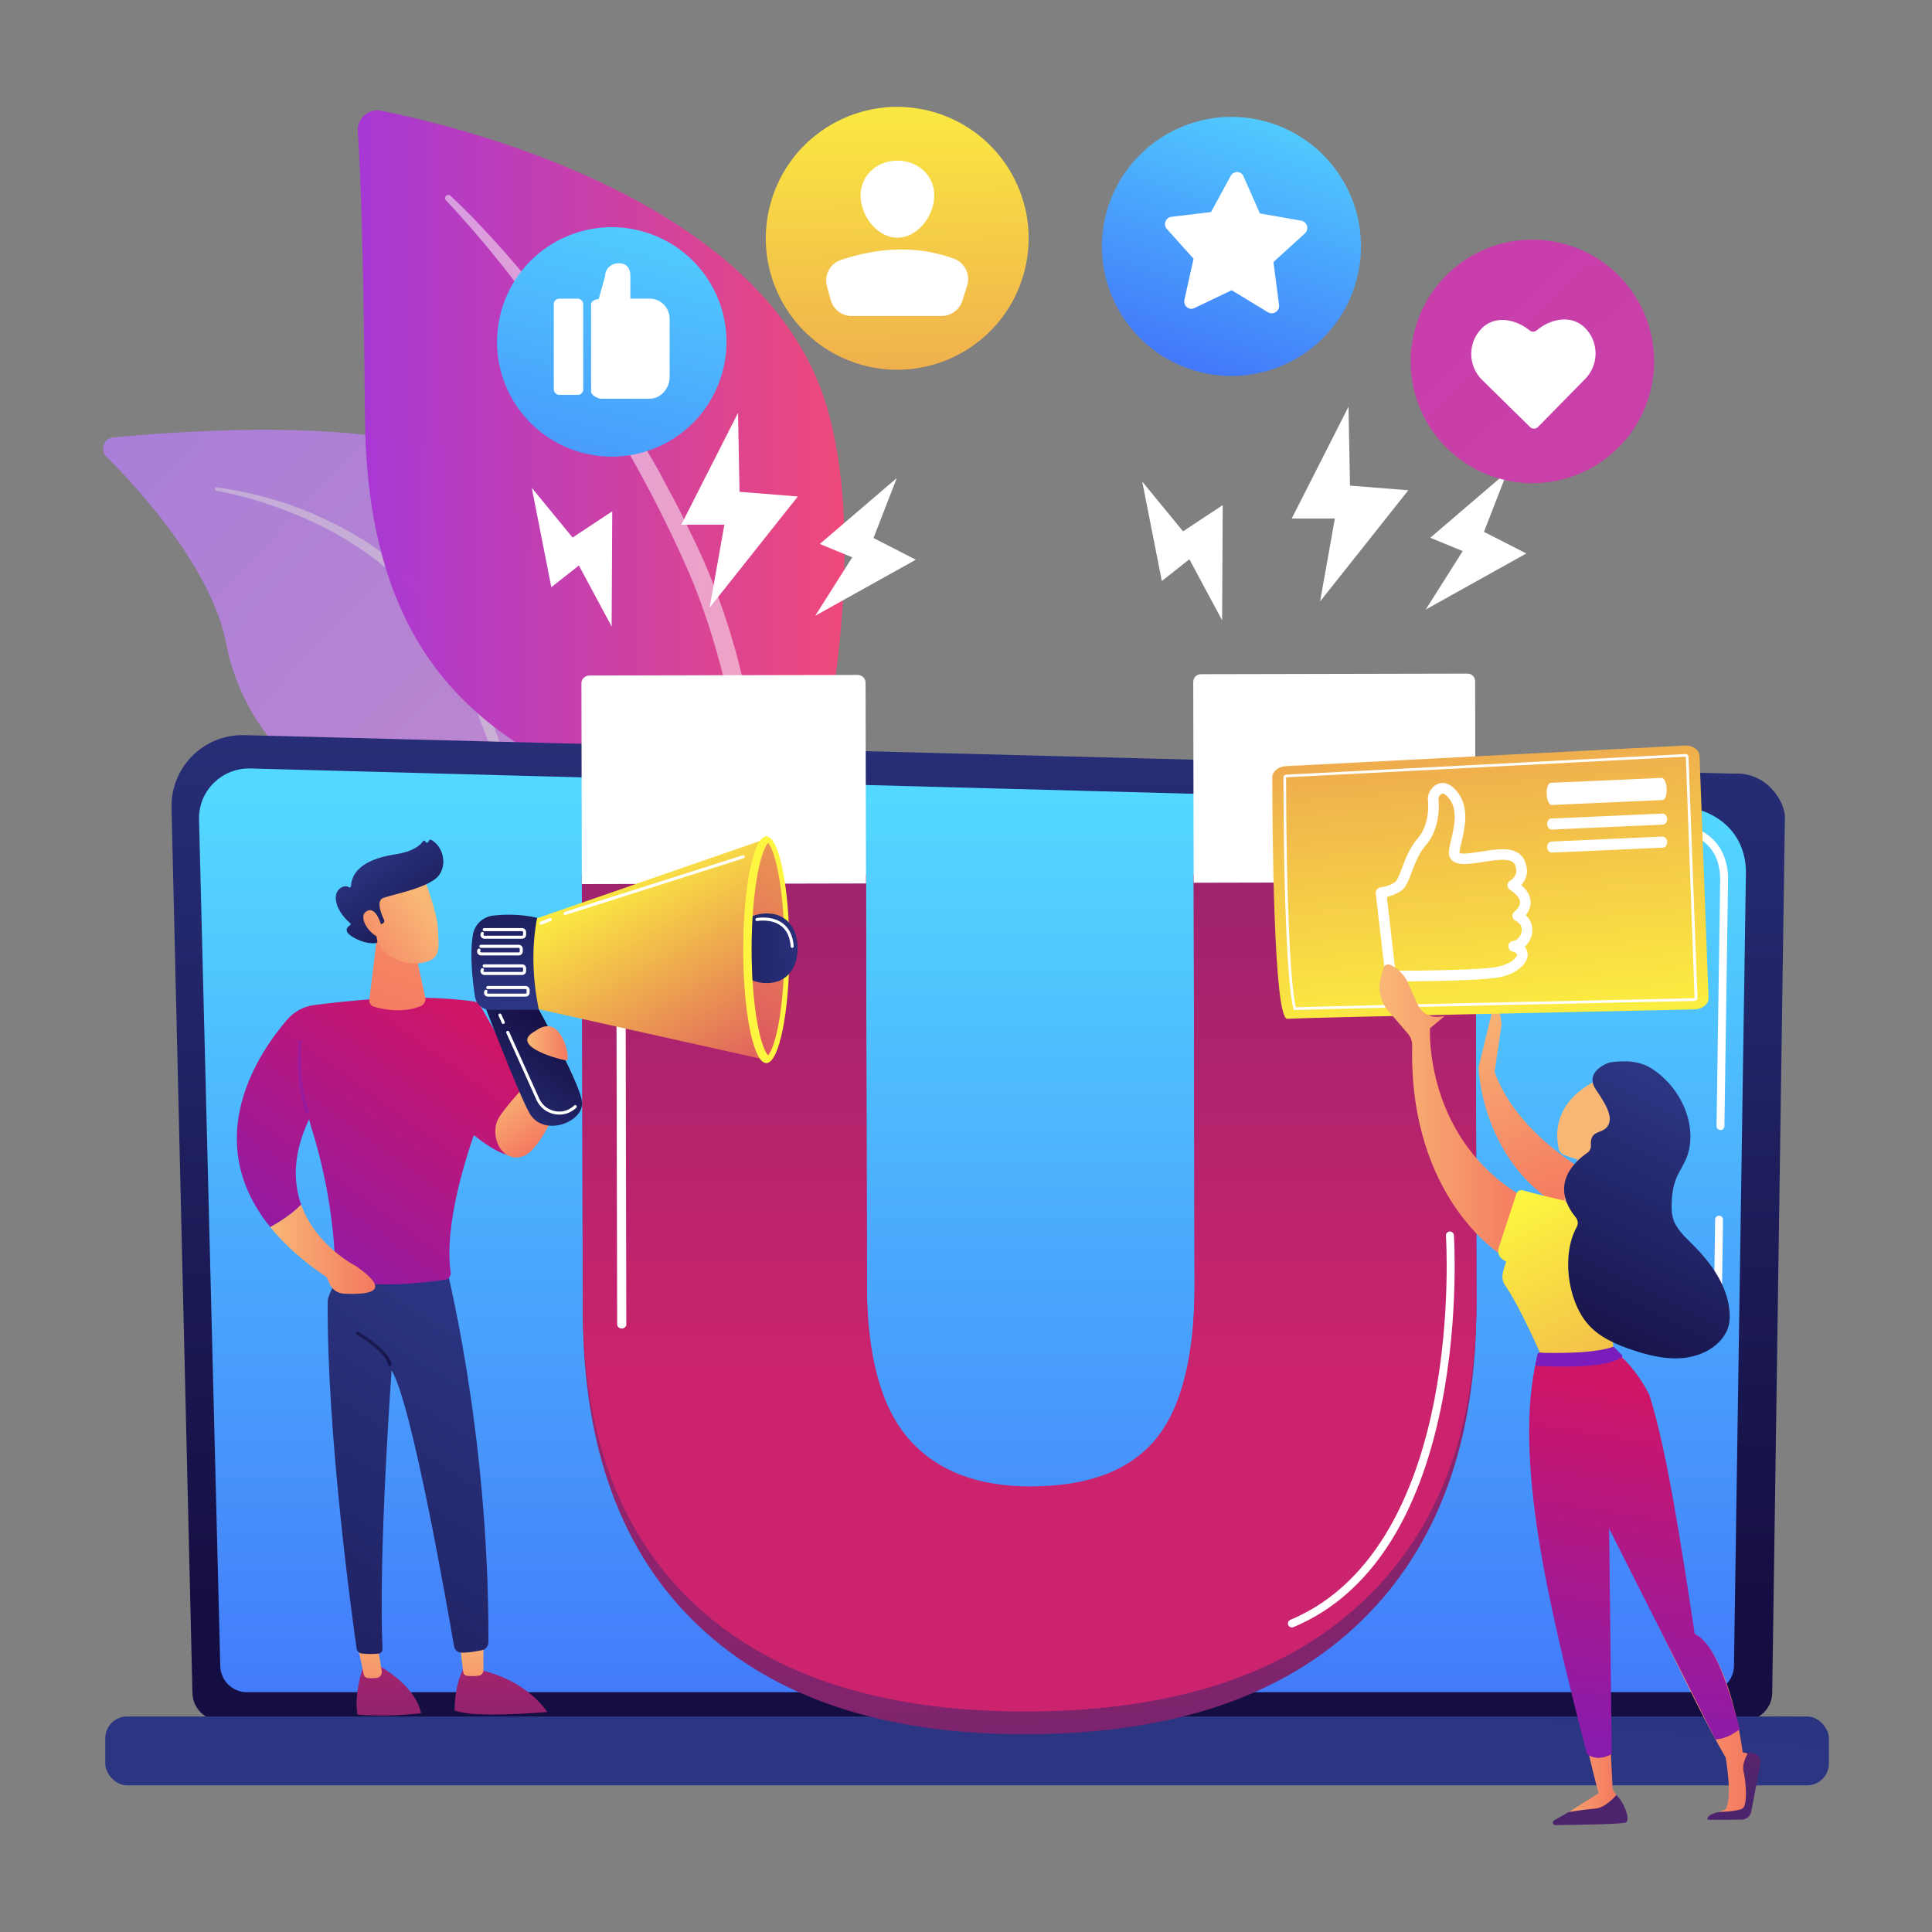 <svg xmlns="http://www.w3.org/2000/svg" xmlns:xlink="http://www.w3.org/1999/xlink" id="a" data-name="Calque_1" viewBox="0 0 500 500"><rect x="0" y="0" width="500" height="500" fill="#808080" stroke="none"/><defs><linearGradient id="b" x1="-371.79" y1="178.44" x2="-169.58" y2="423.21" gradientTransform="translate(353.87 -122.24) rotate(-6.61)" gradientUnits="userSpaceOnUse"><stop offset="0" stop-color="#b37cff"></stop><stop offset="1" stop-color="#f895e7"></stop></linearGradient><linearGradient id="c" x1="92.59" y1="154" x2="218.57" y2="154" gradientUnits="userSpaceOnUse"><stop offset="0" stop-color="#a737d5"></stop><stop offset="1" stop-color="#ef497a"></stop></linearGradient><linearGradient id="d" x1="252.88" y1="143.72" x2="254" y2="414.95" gradientUnits="userSpaceOnUse"><stop offset="0" stop-color="#2b3582"></stop><stop offset="1" stop-color="#150e42"></stop></linearGradient><linearGradient id="e" x1="251.67" y1="206.85" x2="251.67" y2="586.43" gradientUnits="userSpaceOnUse"><stop offset="0" stop-color="#53d8ff"></stop><stop offset="1" stop-color="#3840f7"></stop></linearGradient><linearGradient id="f" x1="252.3" y1="432.98" x2="276.34" y2="192.53" gradientTransform="translate(500.56 906.27) rotate(-180)" xlink:href="#d"></linearGradient><linearGradient id="g" x1="255.54" y1="196.13" x2="302.78" y2="597" gradientUnits="userSpaceOnUse"><stop offset="0" stop-color="#cb236d"></stop><stop offset="1" stop-color="#4c246d"></stop></linearGradient><linearGradient id="h" x1="266.35" y1="355.08" x2="266.35" y2="-5.21" xlink:href="#g"></linearGradient><linearGradient id="i" x1="169.83" y1="44.01" x2="121.58" y2="230.58" gradientTransform="translate(200.63 -87.88) rotate(74.29)" xlink:href="#e"></linearGradient><linearGradient id="j" x1="-420.89" y1="-775.13" x2="1317.37" y2="1071.95" gradientTransform="translate(380.88 -313.63) rotate(74.52)" xlink:href="#c"></linearGradient><linearGradient id="k" x1="333.22" y1="21.28" x2="293.16" y2="138.43" gradientTransform="translate(301.16 -260.77) rotate(75.59)" xlink:href="#e"></linearGradient><linearGradient id="l" x1="231.03" y1="12.74" x2="236.39" y2="236.84" gradientTransform="translate(230.46 -178.56) rotate(74.71)" gradientUnits="userSpaceOnUse"><stop offset="0" stop-color="#fdf53f"></stop><stop offset="1" stop-color="#d93c65"></stop></linearGradient><linearGradient id="m" x1="134.01" y1="272.82" x2="70.76" y2="359.37" gradientUnits="userSpaceOnUse"><stop offset="0" stop-color="#ce1567"></stop><stop offset="1" stop-color="#7a1dbc"></stop></linearGradient><linearGradient id="n" x1="100.61" y1="403.94" x2="100.61" y2="491.59" xlink:href="#g"></linearGradient><linearGradient id="o" x1="96.91" y1="418.5" x2="93.73" y2="446.27" gradientUnits="userSpaceOnUse"><stop offset="0" stop-color="#f9b776"></stop><stop offset="1" stop-color="#f47960"></stop></linearGradient><linearGradient id="p" x1="129.63" y1="403.94" x2="129.63" y2="491.59" xlink:href="#g"></linearGradient><linearGradient id="q" x1="122.83" y1="421.47" x2="119.65" y2="449.24" xlink:href="#o"></linearGradient><linearGradient id="r" x1="130.69" y1="340.97" x2="28.93" y2="498.87" xlink:href="#d"></linearGradient><linearGradient id="s" x1="120.31" y1="262.81" x2="57.06" y2="349.36" xlink:href="#m"></linearGradient><linearGradient id="t" x1="129.83" y1="171.45" x2="98.47" y2="266.34" xlink:href="#o"></linearGradient><linearGradient id="u" x1="122.28" y1="200.63" x2="51.25" y2="327.51" xlink:href="#m"></linearGradient><linearGradient id="v" x1="103.56" y1="336.9" x2="95.03" y2="352.09" xlink:href="#d"></linearGradient><linearGradient id="w" x1="69.95" y1="323.31" x2="97.12" y2="323.31" xlink:href="#o"></linearGradient><linearGradient id="x" x1="157.7" y1="2891.67" x2="174.94" y2="2891.67" gradientTransform="translate(2431.62 -1482.45) rotate(55.64)" xlink:href="#o"></linearGradient><linearGradient id="y" x1="122.18" y1="292.42" x2="143.57" y2="263.73" xlink:href="#d"></linearGradient><linearGradient id="z" x1="158.2" y1="223.03" x2="197.13" y2="292.37" gradientTransform="matrix(1,0,0,1,0,0)" xlink:href="#l"></linearGradient><linearGradient id="aa" x1="163.1" y1="315.53" x2="80.71" y2="478.65" gradientTransform="matrix(1,0,0,1,0,0)" xlink:href="#l"></linearGradient><linearGradient id="ab" x1="255.27" y1="168.59" x2="172.88" y2="280.94" gradientTransform="matrix(1,0,0,1,0,0)" xlink:href="#l"></linearGradient><clipPath id="ac"><path d="M198.77,273.13c-.54-.55-1.72-2.67-2.73-8.15-.98-5.3-1.51-12.17-1.51-19.34s.54-14.05,1.51-19.34c1.01-5.48,2.19-7.6,2.73-8.15.54.55,1.72,2.67,2.73,8.15.98,5.3,8.67,12.17,8.67,19.34s-7.69,14.05-8.67,19.34c-1.01,5.48-2.19,7.6-2.73,8.15Z" style="fill: none;"></path></clipPath><linearGradient id="ad" x1="211.56" y1="244.66" x2="169.13" y2="247.1" xlink:href="#d"></linearGradient><linearGradient id="ae" x1="131.18" y1="259.74" x2="129.62" y2="220.35" xlink:href="#d"></linearGradient><linearGradient id="af" x1="136.46" y1="270" x2="146.92" y2="270" xlink:href="#o"></linearGradient><linearGradient id="ag" x1="5942.75" y1="-180.67" x2="5920.58" y2="-163.7" gradientTransform="translate(-5835.24 249.04) rotate(1.6)" xlink:href="#o"></linearGradient><linearGradient id="ah" x1="5927.14" y1="-194.1" x2="5947.79" y2="-167.51" gradientTransform="translate(-5835.24 249.04) rotate(1.6)" xlink:href="#d"></linearGradient><linearGradient id="ai" x1="5940" y1="-184.26" x2="5917.83" y2="-167.3" gradientTransform="translate(-5835.24 249.04) rotate(1.6)" xlink:href="#o"></linearGradient><linearGradient id="aj" x1="-1523.01" y1="1156.19" x2="-1541.22" y2="1212.02" gradientTransform="translate(835.2 -1604.12) rotate(-39.31)" xlink:href="#o"></linearGradient><linearGradient id="ak" data-name="  3" x1="389.51" y1="272.58" x2="372.35" y2="75.28" gradientUnits="userSpaceOnUse"><stop offset="0" stop-color="#fdf53f"></stop><stop offset=".5" stop-color="#eb9952"></stop><stop offset="1" stop-color="#d93c65"></stop></linearGradient><linearGradient id="al" x1="-52.76" y1="430.49" x2="-19.21" y2="430.49" gradientTransform="translate(471.98)" xlink:href="#o"></linearGradient><linearGradient id="am" x1="-6.64" y1="355.46" x2="-23.26" y2="463.47" gradientTransform="translate(471.98)" gradientUnits="userSpaceOnUse"><stop offset="0" stop-color="#cb236d"></stop><stop offset=".9" stop-color="#59246d"></stop><stop offset="1" stop-color="#4c246d"></stop></linearGradient><linearGradient id="an" x1="-41.8" y1="350.05" x2="-58.41" y2="458.06" xlink:href="#am"></linearGradient><linearGradient id="ao" x1="-73.12" y1="432.99" x2="-53.69" y2="432.99" gradientTransform="translate(471.98)" xlink:href="#o"></linearGradient><linearGradient id="ap" x1="-114.97" y1="287.21" x2="-76.94" y2="287.21" gradientTransform="translate(471.98)" xlink:href="#o"></linearGradient><linearGradient id="aq" x1="-73.29" y1="307.89" x2="-1.98" y2="449.13" gradientTransform="translate(471.98)" xlink:href="#l"></linearGradient><linearGradient id="ar" x1="-67.23" y1="305.89" x2="-55.34" y2="305.89" gradientTransform="translate(471.98)" xlink:href="#o"></linearGradient><linearGradient id="as" x1="-48.33" y1="290.52" x2="38.21" y2="296.41" gradientTransform="translate(471.98)" xlink:href="#o"></linearGradient><linearGradient id="at" x1="-30.5" y1="287.69" x2="-65.06" y2="356.8" gradientTransform="translate(471.98)" xlink:href="#d"></linearGradient><linearGradient id="au" x1="435.86" y1="361.75" x2="417.63" y2="472.19" xlink:href="#m"></linearGradient><linearGradient id="av" x1="414.68" y1="358.25" x2="396.45" y2="468.7" xlink:href="#m"></linearGradient><linearGradient id="aw" x1="409.36" y1="299.65" x2="408.78" y2="340.54" xlink:href="#m"></linearGradient></defs><g style="opacity: .7;"><path d="M182.97,359.41c3.66,2.2-32.06-51.56-37.83-131.7-2.72-37.76,1.2-84.45-18.49-104.25-16.38-16.48-77.3-12.17-97.27-10.27-2.5.24-3.59,3.27-1.81,5.04,8.75,8.73,27.33,29.14,30.98,48.42,4.81,25.41,27.05,43.22,47.81,49.29,20.76,6.08,32.15,11.23,39.55,45.89,7.4,34.66,26.66,91.32,37.07,97.57Z" style="fill: url(#b);"></path><path d="M56.12,126.13c12.62,1.68,24.87,5.92,35.91,12.4,5.53,3.22,10.66,7.17,15.21,11.72,4.52,4.58,8.46,9.77,11.45,15.5l1.11,2.15c.36.72.66,1.47,1,2.2.31.74.66,1.48.95,2.22l.87,2.21c1.17,2.94,2.32,5.89,3.44,8.84,2.25,5.91,4.41,11.86,6.47,17.84,4.13,11.96,7.89,24.05,10.9,36.36.07.31-.11.62-.42.69-.3.07-.59-.1-.68-.39v-.02c-1.84-6.02-3.8-12.02-5.86-17.98-2.04-5.97-4.15-11.91-6.32-17.83l-3.29-8.87-3.39-8.83c-1.13-2.94-2.28-5.88-3.45-8.8l-.87-2.2c-.29-.73-.62-1.42-.92-2.13-.32-.7-.59-1.43-.94-2.12l-1.05-2.06c-2.82-5.51-6.6-10.47-10.86-14.95-2.18-2.2-4.44-4.33-6.9-6.23l-.91-.73-.94-.69c-.63-.46-1.24-.94-1.88-1.39-1.28-.88-2.56-1.77-3.89-2.58-5.27-3.34-10.94-6.03-16.78-8.29-5.83-2.26-11.91-4.03-18.05-5.16h-.03c-.25-.05-.41-.29-.37-.54.04-.24.27-.4.51-.37Z" style="fill: #fff; opacity: .5;"></path></g><g style="opacity: .99;"><path d="M189.77,279.45s2.06-54.11-22.66-68.95c-24.72-14.84-71.99-24.58-72.66-102.32-.39-45.52-1.23-65.42-1.86-74.11-.25-3.39,2.8-6.08,6.13-5.4,23.55,4.79,99.98,24.19,115.32,76.78,18.17,62.34-24.27,174.01-24.27,174.01Z" style="fill: url(#c);"></path><path d="M116.58,50.65c1.8,1.67,3.53,3.37,5.24,5.11.86.87,1.69,1.75,2.52,2.64.83.89,1.68,1.76,2.49,2.67,1.64,1.8,3.28,3.59,4.87,5.44l2.4,2.75,2.34,2.8,2.33,2.81,2.26,2.86,2.26,2.87c.75.96,1.47,1.94,2.21,2.91l2.19,2.93,1.09,1.46,1.06,1.49,4.22,5.96c2.7,4.05,5.45,8.08,7.97,12.25l1.93,3.11.96,1.55.92,1.58,3.66,6.33.91,1.59.86,1.61,1.72,3.23,1.72,3.23.86,1.62.81,1.64c2.11,4.4,4.36,8.71,6.26,13.26.51,1.12.94,2.27,1.4,3.41.45,1.14.92,2.28,1.35,3.43l1.25,3.47.62,1.73.57,1.75,1.13,3.5,1.03,3.53c.72,2.35,1.25,4.74,1.88,7.11,2.26,9.54,3.89,19.22,4.76,28.97.94,9.74,1.15,19.53.81,29.29-.19,4.88-.54,9.75-1.04,14.61-.5,4.87-1.15,9.68-2.12,14.54-.16.79-.93,1.31-1.73,1.15-.77-.15-1.27-.88-1.16-1.64v-.06c1.39-9.42,2.03-19.1,2.13-28.69.1-9.61-.31-19.22-1.34-28.75-1.01-9.54-2.64-19-4.9-28.3-2.35-9.27-5.21-18.42-8.98-27.2-7.65-17.58-17.06-34.49-27.5-50.66l-4.02-6.01-1.01-1.5-1.04-1.48-2.08-2.95c-.7-.98-1.37-1.98-2.09-2.95l-2.14-2.91-2.15-2.91-2.21-2.86c-5.84-7.66-12.04-15.11-18.63-22.11l-.02-.02c-.31-.33-.3-.86.04-1.18.32-.3.82-.3,1.14,0Z" style="fill: #fff; opacity: .5;"></path></g><g><path d="M49.8,438.03c0,4.01,3.28,7.28,7.29,7.28h394.27c4.01,0,7.29-3.28,7.29-7.28l3.28-226.57c0-4.01-4.72-11.83-13.37-11.24l-385.32-9.97c-5.03-.13-9.9,1.81-13.46,5.36-3.56,3.55-5.51,8.41-5.39,13.43l5.41,228.99Z" style="fill: url(#d);"></path><path d="M57,431.04c0,3.79,3.1,6.9,6.9,6.9h377.95c3.79,0,6.9-3.1,6.9-6.9l3.1-205.69c-.36-12.38-11.22-16.83-17.79-16.56l-369.3-9.91c-3.53-.09-6.95,1.27-9.46,3.76s-3.88,5.91-3.79,9.45l5.49,218.94Z" style="fill: url(#e);"></path><g><path d="M444.66,333.33h-.02c-.56,0-1-.47-1-1.03l.24-16.68c0-.55.46-1,1.01-1h.02c.56,0,1,.47,1,1.03l-.24,16.68c0,.55-.46,1-1.01,1Z" style="fill: #fff;"></path><path d="M445.26,292.45h-.02c-.56,0-1-.47-1-1.03l.94-63.89c-.02-3.79-1.17-6.82-3.42-8.99-4.21-4.03-10.89-3.83-11.17-3.81l-118.03-3.17c-.56-.01-1-.48-.98-1.04.01-.56.44-1.03,1.04-.98l117.96,3.17c.73-.04,7.85-.17,12.59,4.37,2.67,2.55,4.03,6.07,4.05,10.46l-.94,63.91c0,.55-.46,1-1.01,1Z" style="fill: #fff;"></path></g><rect x="27.25" y="444.22" width="446.07" height="17.83" rx="5.65" ry="5.65" transform="translate(500.56 906.27) rotate(180)" style="fill: url(#f);"></rect></g><g><g><g><path d="M382.11,337.18c.08,35.4-9.78,62.83-29.79,82.31-20.01,19.47-48.78,29.25-86.53,29.33-36.89.08-65.25-9.3-85.09-28.13-19.84-18.83-29.81-45.94-29.88-81.34l-.24-112.94h73.54l.23,107.04c.04,19.12,3.61,32.99,10.78,41.61,7.17,8.62,17.69,12.91,31.64,12.88,14.93-.03,25.72-4.34,32.43-12.93,6.7-8.58,10-22.62,9.96-42.11l-.23-106.49h72.95l.24,110.78Z" style="fill: url(#g);"></path><path d="M382.12,336.01c.08,33.86-9.79,60.19-29.8,78.81-20.01,18.63-48.78,28.02-86.53,28.11-36.89.08-65.25-8.87-85.09-26.88-19.83-18.01-29.81-44.1-29.88-77.97l-.24-111.69h73.54l.23,106.05c.04,18.29,3.61,31.64,10.78,39.88,7.17,8.25,17.69,12.39,31.63,12.36,14.93-.03,25.72-4.14,32.43-12.35,6.7-8.21,10-21.79,9.96-40.44l-.23-105.51h72.95l.23,109.61Z" style="fill: url(#h);"></path><g><path d="M221.89,174.67l-69.27.15c-1.19,0-2.16.84-2.15,2.04l.11,51.94,73.54-.16-.11-51.94c0-1.19-.93-2.03-2.12-2.03Z" style="fill: #fff;"></path><path d="M379.75,174.33l-68.86.15c-1.19,0-2.08.84-2.08,2.04l.11,51.94,72.95-.16-.11-51.94c0-1.19-.82-2.03-2.01-2.03Z" style="fill: #fff;"></path></g></g><path d="M160.91,343.83c-.57,0-1.19-.46-1.19-1.03l-.22-104c0-.57.62-1.03,1.18-1.03s1.19.46,1.19,1.03l.22,104c0,.57-.62,1.03-1.18,1.03Z" style="fill: #fff;"></path><path d="M334.34,421.18c-.4,0-.79-.24-.95-.63-.22-.52.03-1.13.55-1.34,23.56-9.84,33.25-36.28,37.24-56.73,4.35-22.29,3.04-42.47,3.03-42.67-.04-.57.39-1.06.96-1.1.57-.04,1.06.39,1.1.96.01.2,1.34,20.65-3.06,43.2-2.59,13.28-6.63,24.7-12,33.93-6.76,11.61-15.66,19.79-26.46,24.3-.13.05-.26.08-.39.08Z" style="fill: #fff;"></path></g><g><polygon points="191 106.86 176.3 135.79 187.47 135.79 183.65 157.26 206.48 128.49 191.39 127.28 191 106.86" style="fill: #fff;"></polygon><polygon points="232.09 123.72 212.16 140.78 220.56 144.23 210.98 159.36 237.02 144.85 226.06 139.24 232.09 123.72" style="fill: #fff;"></polygon><polygon points="137.62 126.24 142.68 151.97 149.82 146.35 158.29 162.13 158.45 132.33 148.18 139.12 137.62 126.24" style="fill: #fff;"></polygon></g><g><polygon points="348.99 105.26 334.3 134.19 345.46 134.19 341.64 155.65 364.47 126.88 349.38 125.68 348.99 105.26" style="fill: #fff;"></polygon><polygon points="390.08 122.11 370.15 139.17 378.55 142.62 368.98 157.75 395.01 143.24 384.05 137.64 390.08 122.11" style="fill: #fff;"></polygon><polygon points="295.61 124.63 300.68 150.37 307.81 144.74 316.28 160.52 316.44 130.72 306.17 137.51 295.61 124.63" style="fill: #fff;"></polygon></g></g><g><circle cx="158.33" cy="88.5" r="29.69" transform="translate(30.26 216.94) rotate(-74.29)" style="fill: url(#i);"></circle><g><rect x="143.32" y="77.29" width="7.62" height="24.9" rx="1.39" ry="1.39" style="fill: #fff;"></rect><path d="M168.15,77.29h-5.01v-5.96c0-1.92-1.01-3.19-2.94-3.19h-.12c-1.92,0-3.48,1.41-3.48,3.33l-1.66,5.93c-.77,0-1.97.55-1.97,1.31v22.73c0,.77,1.78,1.75,2.55,1.75h12.62c2.87,0,5.16-2.7,5.16-5.57v-15.09c0-2.87-2.28-5.25-5.16-5.25Z" style="fill: #fff;"></path></g></g><g><circle cx="396.6" cy="93.54" r="31.51" transform="translate(200.58 450.78) rotate(-74.52)" style="fill: url(#j);"></circle><path d="M410.11,84.77c-3.42-3.36-8.75-2.35-12.42.73-.53.44-1.29.45-1.82.01-3.72-3.02-9.05-3.94-12.41-.52-3.65,3.71-3.6,9.68.11,13.33l12.42,12.21c.56.55,1.47.55,2.03-.02l12.21-12.42c3.65-3.71,3.6-9.68-.11-13.33Z" style="fill: #fff;"></path></g><g><circle cx="318.69" cy="63.76" r="33.52" transform="translate(177.64 356.57) rotate(-75.59)" style="fill: url(#k);"></circle><path d="M318.5,45.52l-5.09,9.36-10.26,1.23c-1.48.18-2.18,2.02-1.19,3.13l6.93,7.71-2.36,10.61c-.35,1.56,1.17,2.85,2.56,2.18l9.66-4.63,9.37,5.69c1.39.84,3.1-.3,2.89-1.93l-1.44-11.06,8.12-7.39c1.19-1.08.61-3.05-.96-3.32l-10.66-1.86-4.27-9.65c-.61-1.39-2.56-1.42-3.3-.05Z" style="fill: #fff;"></path></g><g><circle cx="232.2" cy="61.68" r="34.01" transform="translate(111.47 269.39) rotate(-74.71)" style="fill: url(#l);"></circle><g><path d="M241.78,50.58c0,5.26-4.27,10.94-9.53,10.94s-9.53-5.68-9.53-10.94,4.27-9,9.53-9,9.53,3.73,9.53,9Z" style="fill: #fff;"></path><path d="M220.42,81.78h23.26c2.45,0,4.62-1.58,5.36-3.91l1.25-3.91c.92-2.86-.57-5.97-3.4-7-9.47-3.46-19.25-3.02-29.28.32-2.81.93-4.37,3.94-3.59,6.8l.96,3.55c.67,2.45,2.89,4.16,5.43,4.16Z" style="fill: #fff;"></path></g></g><g><path d="M108.09,279.14s20.77,25.3,28.41,19.2c7.64-6.1-12.99-39.32-12.99-39.32l-15.42,20.12Z" style="fill: url(#m);"></path><path d="M108.94,443.39c0-.12,0-.25-.04-.38-1.88-7.44-11.19-12.07-11.19-12.07l-3.69.29c-2.12,6.56-1.85,10.58-1.51,12.37,0,.05.02.1.04.15,3.04.27,9.31.45,16.38-.36Z" style="fill: url(#n);"></path><path d="M92.54,425.74l1.56,7.52c.11.55.54.96,1.05,1.01.63.06,1.52.09,2.42-.04.81-.12,1.37-.94,1.22-1.82l-1.09-6.68h-5.17Z" style="fill: url(#o);"></path><path d="M141.62,443.07c-.03-.06-.05-.12-.09-.17-1.98-2.76-7.01-8.26-16.95-10.64l-4.77-.15s-2.12,3.69-2.16,10.53c1.09.45,3.2.93,7.27,1.04,6.3.18,13.77-.37,16.7-.61Z" style="fill: url(#p);"></path><path d="M118.92,424.88c.05.36.71,5.76.96,7.86.06.5.42.88.88.94.81.1,2.13.19,3.28-.05.62-.13,1.07-.72,1.07-1.42v-8.48l-6.18,1.16Z" style="fill: url(#q);"></path><path d="M115.1,326.25s11.51,43.73,11.3,98.75c0,1-.71,1.87-1.69,2.08-1.45.3-3.57.67-5.33.62-.94-.03-1.73-.72-1.88-1.65-1.61-9.46-10.87-62.76-16.15-71.41,0,0-3.47,47.47-2.36,72.1.03.61-.42,1.14-1.03,1.21-.92.11-2.4.19-4.28-.01-.71-.08-1.29-.62-1.39-1.33-1.15-8.01-7.76-55.67-7.48-90,.02-1.94,5.12-10.35,5.12-10.35h25.18Z" style="fill: url(#r);"></path><path d="M123.02,259.23c-15.83-2.29-33.23-.19-41.67.87-2.73.34-5.23,1.69-7.03,3.78-7.14,8.27-22.82,30.9-4.37,53.71,2.36-1.31,5.72-3.41,7.99-5.84-2.04-5.75-2.21-13.11,2.07-22.12.15.71.33,1.42.55,2.12,5.9,18.68,6.21,34.22,6.2,37.81,0,.49.29.92.74,1.11,7.76,3.11,22.7,1.26,27.71.51.92-.14,1.54-.99,1.41-1.91-1.76-12.78,4.22-31.47,8.99-43.73,1.88-4.85-1.6-24.92-2.59-26.28Z" style="fill: url(#s);"></path><path d="M97.78,240.65l-2.19,18.07c-.1.82.41,1.59,1.2,1.83,2.37.69,7.45,1.74,12.09-.17.88-.36,1.37-1.32,1.17-2.25l-2.76-12.72-9.51-4.77Z" style="fill: url(#t);"></path><path d="M79.23,288.22c-3.13-8.56-1.99-18.89-1.98-19l.86.1c-.01.1-1.12,10.24,1.93,18.6l-.82.3Z" style="fill: url(#u);"></path><path d="M100.92,353.52c-.19,0-.37-.13-.42-.33-.95-3.68-8.1-7.72-8.17-7.76-.21-.12-.28-.38-.17-.59.12-.21.38-.28.59-.17.31.17,7.54,4.27,8.59,8.3.06.23-.08.47-.31.53-.04,0-.07.01-.11.01Z" style="fill: url(#v);"></path><path d="M77.94,311.74c-2.28,2.43-5.63,4.53-7.99,5.84,3.53,4.36,8.3,8.72,14.61,12.99l.76,1.71c.65,1.47,2.09,2.44,3.69,2.52,8.83.42,11.27-1.45,3.14-7.12,0,0-10.39-5.17-14.22-15.95Z" style="fill: url(#w);"></path><path d="M142.84,273.43s-11.14,11.58-13.71,15.78c-2.57,4.2.29,11.85,6.14,10.07,5.85-1.78,12.65-21.87,12.65-21.87l-5.08-3.99Z" style="fill: url(#x);"></path><g><path d="M124.2,256.99s9.79,25.81,12.88,31.18c3.59,6.23,14.07,2.26,13.55-2.96-.52-5.22-12.77-26.78-12.77-26.78l-13.66-1.45Z" style="fill: url(#y);"></path><polygon points="137.42 238.19 198.26 217.09 197.62 274.17 135.76 260.37 137.42 238.19" style="fill: url(#z);"></polygon><ellipse cx="198.32" cy="245.8" rx="5.98" ry="29.33" style="fill: url(#aa);"></ellipse><path d="M198.77,273.13c-.54-.55-1.72-2.67-2.73-8.15-.98-5.3-1.51-12.17-1.51-19.34s.54-14.05,1.51-19.34c1.01-5.48,2.19-7.6,2.73-8.15.54.55,1.72,2.67,2.73,8.15.98,5.3,1.51,12.17,1.51,19.34s-.54,14.05-1.51,19.34c-1.01,5.48-2.19,7.6-2.73,8.15Z" style="fill: url(#ab);"></path><g style="clip-path: url(#ac);"><path d="M206.43,245.41c0,4.98-2.69,9.02-8,9.02s-9.62-4.04-9.62-9.02,4.31-9.02,9.62-9.02,8,4.04,8,9.02Z" style="fill: url(#ad);"></path></g><path d="M127.61,236.96c2.86-.33,6.97-.45,11.4.56-1.46,7.64-1.24,15.6.45,23.84h-12.52c-2,0-3.7-1.45-4.01-3.42-.62-3.95-1.39-10.59-.57-15.92.41-2.68,2.55-4.75,5.24-5.06Z" style="fill: url(#ae);"></path><path d="M135.12,242.95h-9.75c-.38,0-.73-.21-.91-.54-.18-.33-.17-.74.04-1.06.12-.18.36-.24.55-.12.18.12.24.36.12.55-.07.11-.03.21,0,.25.02.04.08.13.21.13h9.75c.13,0,.24-.11.24-.24v-.69c0-.13-.11-.24-.24-.24h-9.82c-.22,0-.4-.18-.4-.4s.18-.4.4-.4h9.82c.57,0,1.03.46,1.03,1.03v.69c0,.57-.46,1.03-1.03,1.03Z" style="fill: #fff;"></path><path d="M134.25,247.27h-9.75c-.38,0-.73-.21-.91-.54-.18-.33-.17-.74.04-1.06.12-.18.36-.24.55-.12.18.12.24.36.12.55-.07.11-.03.21,0,.25.02.04.08.13.21.13h9.75c.13,0,.24-.11.24-.24v-.69c0-.13-.11-.24-.24-.24h-9.82c-.22,0-.4-.18-.4-.4s.18-.4.4-.4h9.82c.57,0,1.03.46,1.03,1.03v.69c0,.57-.46,1.03-1.03,1.03Z" style="fill: #fff;"></path><path d="M146.26,236.79c-.17,0-.32-.11-.38-.28-.07-.21.05-.43.26-.5l46.08-14.66c.21-.07.43.05.5.26.07.21-.05.43-.26.5l-46.08,14.66s-.08.02-.12.02Z" style="fill: #fff;"></path><path d="M140.03,239.33c-.16,0-.3-.09-.37-.25-.08-.2.01-.43.22-.52l2.37-.97c.2-.08.43.01.52.22.08.2-.01.43-.22.52l-2.37.97s-.1.03-.15.03Z" style="fill: #fff;"></path><path d="M135.12,252.33h-9.75c-.38,0-.73-.21-.91-.54-.18-.33-.17-.74.04-1.06.12-.18.36-.24.55-.12.18.12.24.36.12.55-.07.11-.03.21,0,.25.02.04.08.13.21.13h9.75c.13,0,.24-.11.24-.24v-.69c0-.13-.11-.24-.24-.24h-9.82c-.22,0-.4-.18-.4-.4s.18-.4.4-.4h9.82c.57,0,1.03.46,1.03,1.03v.69c0,.57-.46,1.03-1.03,1.03Z" style="fill: #fff;"></path><path d="M136.04,257.94h-9.75c-.38,0-.73-.21-.91-.54-.18-.33-.17-.74.04-1.06.12-.18.36-.24.55-.12.18.12.24.36.12.55-.07.11-.03.21,0,.25.02.04.08.13.21.13h9.75c.13,0,.24-.11.24-.24v-.69c0-.13-.11-.24-.24-.24h-9.82c-.22,0-.4-.18-.4-.4s.18-.4.4-.4h9.82c.57,0,1.03.46,1.03,1.03v.69c0,.57-.46,1.03-1.03,1.03Z" style="fill: #fff;"></path><path d="M144.75,288.46c-.46,0-.92-.05-1.39-.15-2.03-.44-3.68-1.78-4.53-3.67l-7.79-17.31c-.09-.2,0-.43.2-.52.2-.09.43,0,.52.2l7.79,17.31c.75,1.66,2.2,2.83,3.98,3.22,1.75.38,3.52-.07,4.85-1.24.07-.06.15-.13.22-.2.16-.15.41-.14.56.02.15.16.14.41-.02.56-.08.07-.16.14-.23.21-1.17,1.03-2.64,1.57-4.16,1.57Z" style="fill: #fff;"></path><path d="M130.25,265.01c-.15,0-.3-.09-.36-.23l-.87-1.93c-.09-.2,0-.43.2-.52.2-.09.43,0,.52.2l.87,1.93c.09.2,0,.43-.2.52-.05.02-.11.03-.16.03Z" style="fill: #fff;"></path><path d="M205.01,245.3c-.21,0-.38-.16-.39-.37-.17-2.4-1-4.18-2.46-5.3-2.53-1.94-6.17-1.28-6.2-1.27-.22.04-.42-.1-.46-.31-.04-.21.1-.42.31-.46.16-.03,4.02-.74,6.83,1.42,1.65,1.27,2.58,3.24,2.77,5.88.02.22-.15.41-.37.42,0,0-.02,0-.03,0Z" style="fill: #fff;"></path></g><path d="M138.63,266.78s3.17-2.69,5.65,0c2.48,2.69,2.97,7.39,2.47,7.62-.5.23-15.84-3.58-8.12-7.62Z" style="fill: url(#af);"></path><g><path d="M109.6,226.98s3.63,9.02,3.76,13.7c.13,4.68,1.05,7.74-4.38,8.53-5.43.79-9.91-2.03-12.25-6.76,0,0-3.66-7.28-2.71-10.2.95-2.91,15.58-5.28,15.58-5.28Z" style="fill: url(#ag);"></path><path d="M98.67,239.16l.31-.13c.4-.16.58-.62.39-1.01-.72-1.49-2.11-4.91-.17-5.64,2.5-.95,12.36-2.67,14.57-6.09,2.13-3.28.45-7.65-2.23-8.95-.18-.09-.39-.03-.49.15l-.24.42c-.16.29-.59.23-.68-.09h0c-.08-.31-.48-.38-.66-.11-.68,1.02-2.48,2.66-7.2,3.39-6.7,1.04-11.19,3.62-11.43,8.22-.02.29-.33.45-.58.29-.48-.31-1.27-.48-2.35.38-1.87,1.49-1.24,5.5,2.69,8.9.19.16.18.46-.03.59-.74.45-1.86,1.55.91,3.13,2.86,1.64,5.04,1.57,5.88,1.45.21-.03.35-.23.31-.43l-.78-4.08c-.04-.23.14-.44.37-.44l1.39.04Z" style="fill: url(#ah);"></path><path d="M98.82,240.02s-1.32-5.73-3.92-4.21c-2.6,1.52,1.14,6.41,3.19,6.68l.73-2.48Z" style="fill: url(#ai);"></path></g></g><g><path d="M382.64,276.24s.83,35.98,38.66,42.29l6.79-6.7s-32.76-11.14-41.29-34.41l1.82-12.34-1.28-8.17-4.7,19.34Z" style="fill: url(#aj);"></path><g><path d="M332.75,198.28l103.3-5.33c2.03-.1,3.73,1.12,3.79,2.72l2.33,62.55c.06,1.61-1.57,2.97-3.61,3.01-18.7.39-101.73,2.15-105.39,2.43-3.61.28-3.88-50.04-3.9-62.46,0-1.54,1.53-2.82,3.47-2.92Z" style="fill: url(#ak);"></path><path d="M334.83,261.4l-.07-.26c-1.56-5.72-2.58-29.26-2.61-59.98,0-.36.32-.66.73-.68l103.3-5.33c.25,0,.42.08.53.15.17.12.27.3.27.49l2.33,62.55c.01.37-.31.68-.73.7h-.02c-14.88.31-89.79,1.89-103.45,2.35h-.27ZM436.22,195.83s0,0-.01,0l-103.29,5.33c-.05,0-.08.02-.08.03.04,30.17,1.02,53.41,2.53,59.5,14.36-.47,88.39-2.03,103.18-2.34h.01s-2.27-62.54-2.27-62.54c0,.03-.02.02-.06.02Z" style="fill: #fff;"></path><path d="M400.28,205.52c.07,1.58.65,2.84,1.3,2.81l28.71-1.28c.65-.03,1.12-1.33,1.05-2.92s-.65-2.84-1.3-2.81l-28.71,1.28c-.65.03-1.12,1.33-1.05,2.92Z" style="fill: #fff;"></path><path d="M400.4,213.31c.04.79.59,1.41,1.24,1.38l28.71-1.28c.65-.03,1.15-.69,1.11-1.48-.04-.79-.59-1.41-1.24-1.38l-28.71,1.28c-.65.03-1.15.69-1.11,1.48Z" style="fill: #fff;"></path><path d="M400.4,219.27c.04.79.59,1.41,1.24,1.38l28.71-1.28c.65-.03,1.15-.69,1.11-1.48-.04-.79-.59-1.41-1.24-1.38l-28.71,1.28c-.65.03-1.15.69-1.11,1.48Z" style="fill: #fff;"></path><path d="M361.06,253.98c-.64,0-1.04,0-1.16,0-.7,0-1.28-.53-1.36-1.22l-2.5-21.55c-.04-.36.06-.73.29-1.02.23-.29.56-.47.92-.51.02,0,2.07-.24,3.77-1.37.57-.38,1.22-2.11,1.8-3.64.89-2.36,2-5.3,4.04-7.63,3.31-3.78,2.76-9.45,2.68-10.09-.16-1.39.91-3.44,2.6-4.09,1.03-.4,3.09-.61,5.33,2.5,2.8,3.88,1.58,9.1.77,12.56-.25,1.07-.49,2.09-.52,2.72,0,.07,0,.11,0,.11.56.42,3.84-.09,5.79-.39,1.02-.16,2.07-.32,3.08-.44,3.56-.41,7.74-.26,8.53,4.64.32,2.02-.54,3.53-1.41,4.5,1.57,1.35,2.38,2.81,2.42,4.38.04,1.42-.59,2.59-1.24,3.41,1.37,1.28,1.96,3.02,1.58,4.89-.26,1.29-.96,2.46-1.89,3.29.71.8.8,1.66.79,2.12-.07,2.39-2.95,4.77-6.85,5.67-4.73,1.09-22.67,1.16-27.47,1.16ZM358.92,232.15l2.21,19.07c4.81,0,22.42-.09,26.78-1.09,3.11-.71,4.7-2.35,4.72-3.07,0-.28-.51-.61-1.29-.84-.64-.18-1.05-.79-.99-1.45.06-.66.59-1.18,1.25-1.24.95-.09,1.95-1.16,2.18-2.35.17-.86.03-2.07-1.64-2.95-.42-.22-.7-.65-.73-1.12-.03-.48.18-.93.57-1.21,0,0,1.44-1.1,1.4-2.42-.04-1.28-1.45-2.45-2.62-3.2-.4-.26-.64-.71-.63-1.19.01-.48.27-.92.69-1.16.07-.04,1.88-1.14,1.58-2.95-.22-1.37-.47-2.92-5.49-2.34-.97.11-1.98.27-2.97.42-3.67.57-6.57,1.02-8.1-.36-.43-.38-.92-1.08-.86-2.21.04-.88.3-1.96.59-3.21.74-3.15,1.75-7.46-.32-10.32-.8-1.11-1.59-1.71-2.07-1.56-.5.16-.89.97-.9,1.26.09.73.74,7.52-3.35,12.19-1.71,1.95-2.68,4.52-3.54,6.79-.86,2.29-1.55,4.1-2.86,4.96-1.27.84-2.64,1.3-3.62,1.55Z" style="fill: #fff;"></path></g><g><path d="M419.22,399.52s17.95,39.12,27.37,55.32c0,0,1.87,10.2,0,13.4l-1.59.71,7.44-.22s.66-13.71.14-14.48c-.52-.77-1.55-.72-1.55-.72,0,0-3.19-25.27-12.43-30.66l-8.95-30.84-10.43,7.48Z" style="fill: url(#al);"></path><path d="M441.82,470.87c-.01.18,5.81.1,8.97.04,1.17-.02,2.16-.84,2.41-1.98l2.39-12.54c.23-1.19-.53-2.35-1.71-2.62l-1.33-.3s-1.9,2.61-1.3,5.06c.6,2.46,1.13,8.82-.38,9.56-1.51.74-5.86.87-5.86.87,0,0-3.08.31-3.18,1.92Z" style="fill: url(#am);"></path><path d="M402.21,471.1c-.59.34-.35,1.23.33,1.23,5.29-.05,17.15-.22,18.2-.66,1.36-.57-.5-5.45-2.45-7.11l-10.78,3.52-5.3,3.02Z" style="fill: url(#an);"></path><path d="M398.86,397.02s11.6,56.11,14.88,67.06l-7.76,4.87s3.89-.66,6.77-.87,5.54-3.52,5.54-3.52l-.93-1.48s-2.91-55.81-2.2-62.14l-16.3-3.91Z" style="fill: url(#ao);"></path><path d="M370.07,266.14s-1.6,29.19,24.97,44.1l-6.4,14.59s-24.06-14.55-23.17-54.24c.03-1.14-.39-2.25-1.13-3.11l-5.11-5.93c-1.95-2.26-2.68-5.33-1.95-8.22l.67-2.69c.23-.9,1.25-1.33,2.05-.87l.53.31c1.7.99,3.05,2.49,3.85,4.28l2.51,5.61c.94,2.1,3.1,3.37,5.39,3.17l1.55-.13-3.78,3.12Z" style="fill: url(#ap);"></path><path d="M394.12,308.06c4.45,1.23,19.51,5.2,28.91,5.03l-5.77,32.58.46,5.31c-6.17.97-12.4,1.39-18.82-.08,0,0-5.3-12.31-9.48-18.44-1.21-1.77-.31-3.89.38-5.92l-.94-.63c-.96-.64-1.37-1.83-1.01-2.93l4.58-14.02c.24-.71.98-1.11,1.7-.91Z" style="fill: url(#aq);"></path><path d="M404.75,310.69c-.07-.09,3.93-12.06,3.93-12.06l5.72.52,2.24,13.59s-8.97,1.81-11.89-2.04Z" style="fill: url(#ar);"></path><path d="M413.04,279.74c-.38.24-12.23,5.13-9.68,17.44.15.73.64,1.34,1.31,1.65,1.74.78,5.48,2.1,9.96,1.65,6.21-.63,10.27-11.46,10.1-14.61s-7.91-8.47-11.69-6.12Z" style="fill: url(#as);"></path><path d="M416.64,274.95c-.31.04-6.85,2.32-3.61,7.05,3.24,4.74,4.46,7.52,2.92,9.6-1.4,1.89-4.49.81-4.22,4.76.05.79-.29,1.56-.94,2-2.92,1.97-10.03,8.05-2.98,16.71.57.7.69,1.68.25,2.47-3.91,7.01-2.45,18.75,2.68,24.9,2.96,3.55,7.4,5.49,11.78,6.95,3.78,1.26,7.72,2.27,11.71,2.15s8.06-1.49,10.8-4.39c1.01-1.07,1.83-2.34,2.25-3.75.4-1.32.43-2.73.31-4.1-.59-6.68-4.8-12.51-9.56-17.24-2.1-2.09-4.44-4.21-5.15-7.08-.26-1.03-.28-2.1-.26-3.17.04-2.33.31-4.68,1.19-6.83.71-1.74,1.8-3.31,2.54-5.04,1.68-3.95,1.37-8.55-.15-12.57-1.61-4.25-4.56-7.98-8.31-10.55-3.44-2.36-7.22-2.41-11.26-1.88Z" style="fill: url(#at);"></path></g><path d="M418.35,350.08c1.69,1.26,5.24,4.61,8.45,10.8,4.5,13.98,8.15,38.03,11.8,61.98,5.43,2.68,8.59,13.51,11.68,24.64-2.18,1.65-4.29,2.59-6.32,2.65l-33.88-67.15-1.47-29.31c3.51.51,7.81-2.28,9.73-3.59Z" style="fill: url(#au);"></path><path d="M413.04,350.45c-6.85,1.32-9.32.81-13.96-.34-.72-.18-1.39.41-1.31,1.15h0c-6.25,26.16,3.08,64.37,12.93,102.69,2,1.39,4.15,1.23,6.41,0l-.78-68.68c3.37-11.74-.69-21.29-3.29-34.82Z" style="fill: url(#av);"></path><path d="M417.39,348.57c-4.08,1.43-11.02,1.7-19.06,1.52-.18,0-.33.12-.37.29l-.59,2.68c-.05.23.12.44.35.45,10.37.44,18.68.08,21.98-2.25.19-.13.21-.4.05-.57l-1.99-2.03c-.1-.1-.25-.14-.39-.09Z" style="fill: url(#aw);"></path></g></svg>